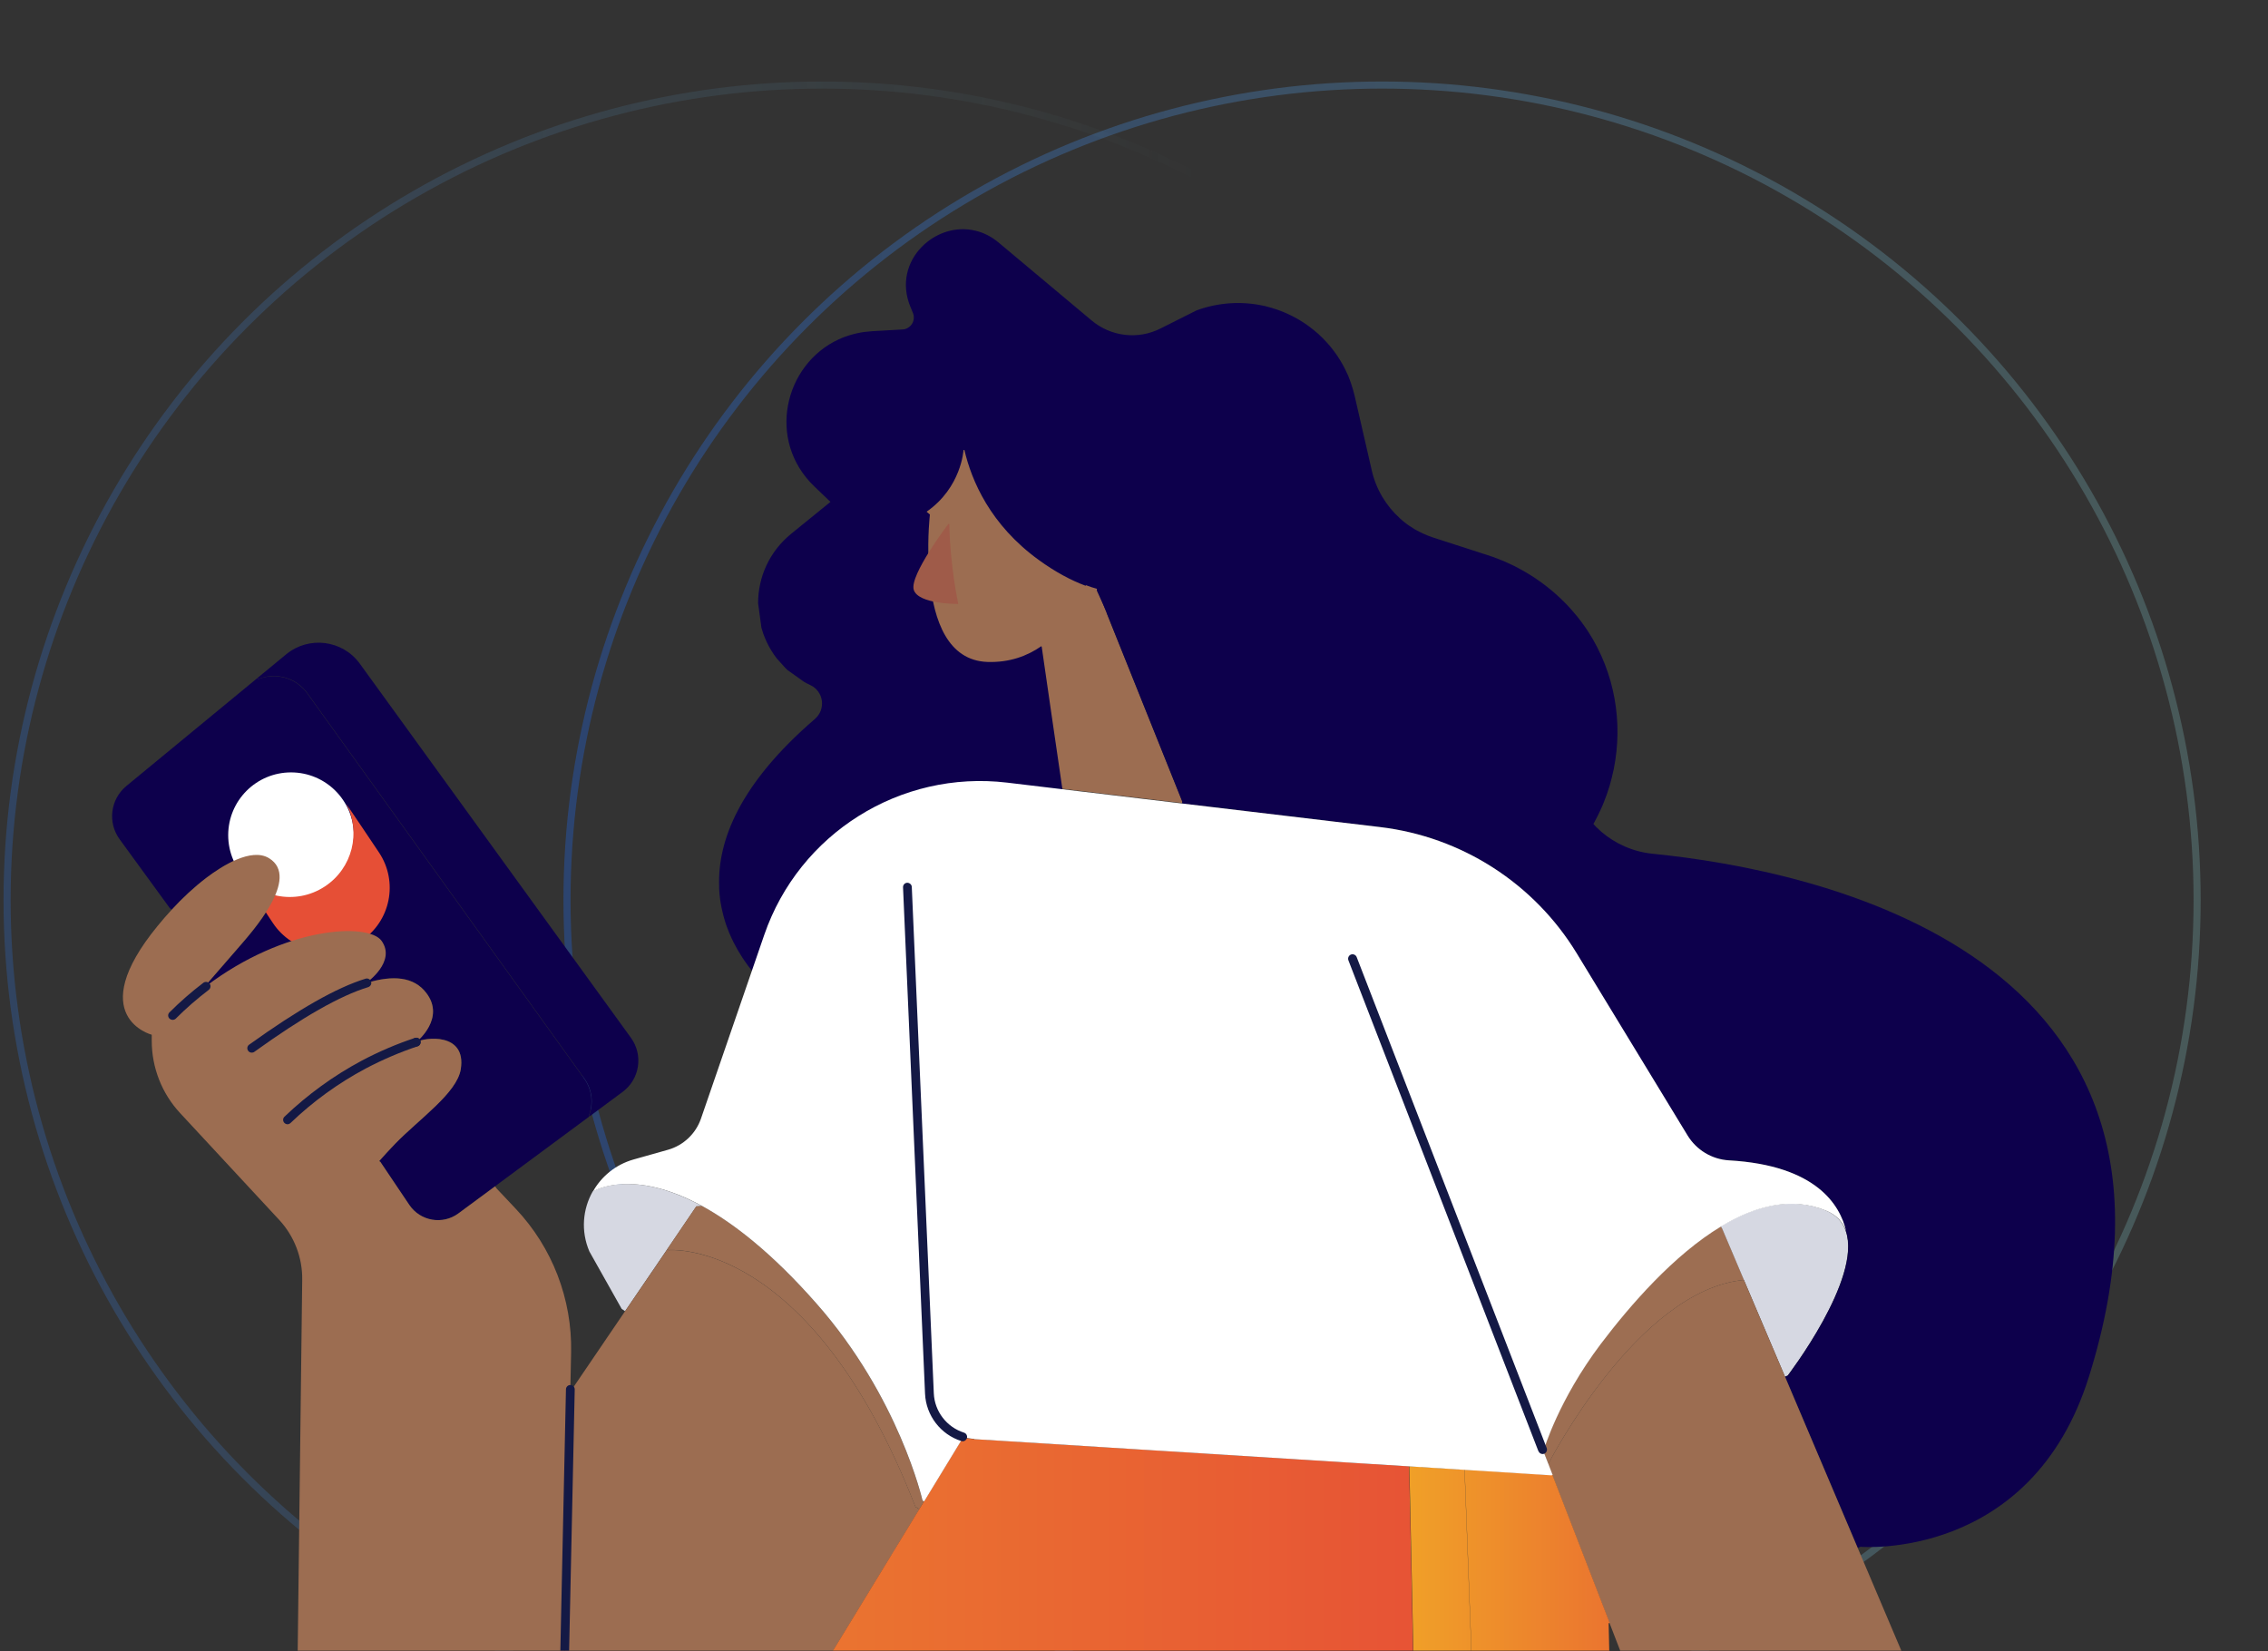 <svg width="320" height="233" viewBox="0 0 320 233" fill="none" xmlns="http://www.w3.org/2000/svg">
<rect x="0" y="0" width="320" height="233" fill="#333333" stroke="none"/>
<g clip-path="url(#clip0_5938_28136)">
<circle opacity="0.4" cx="195" cy="127" r="115" stroke="url(#paint0_linear_5938_28136)"/>
<circle opacity="0.4" cx="116" cy="127" r="115" stroke="url(#paint1_linear_5938_28136)"/>
<g clip-path="url(#clip1_5938_28136)">
<path d="M36.32 95.669L40.387 92.319C43.575 89.696 48.33 90.3 50.762 93.637L89.018 146.43C90.79 148.874 90.268 152.279 87.836 154.078L83.164 157.538L83.095 157.442C83.796 155.698 83.549 153.707 82.449 152.183L43.369 97.811C41.802 95.628 38.944 94.804 36.457 95.82L36.333 95.669H36.32Z" fill="#0D004C"/>
<path d="M29.065 139.167L28.996 139.071C30.521 137.313 32.06 135.542 33.586 133.784C35.606 131.464 42.462 123.857 37.983 121.097C35.468 119.546 31.318 122.21 29.188 123.816C27.388 125.175 25.753 126.713 24.228 128.375L23.939 128.114L16.876 118.42C15.158 116.058 15.571 112.777 17.824 110.91L36.306 95.683L36.43 95.834C38.917 94.831 41.775 95.655 43.342 97.825L82.422 152.197C83.522 153.721 83.755 155.712 83.068 157.455L83.137 157.552L69.835 167.396L64.669 171.213C62.443 172.861 59.296 172.312 57.743 170.019L53.634 163.909L53.511 163.799C54.184 163.03 54.926 162.22 55.737 161.382C59.145 157.854 64.476 154.215 65.012 150.851C65.85 145.606 59.887 146.348 58.719 147.034C58.911 146.883 62.855 143.656 60.161 140.114C58.389 137.78 55.421 137.56 51.752 138.686V138.631" fill="#0D004C"/>
<path d="M41.061 126.699C36.166 126.699 32.198 122.734 32.198 117.843C32.198 112.952 36.166 108.987 41.061 108.987C45.956 108.987 49.924 112.952 49.924 117.843C49.924 122.734 45.956 126.699 41.061 126.699Z" fill="white"/>
<path d="M48.852 113.422C49.773 114.782 52.301 118.516 53.483 120.301C56.231 124.434 55.105 130.009 50.968 132.755C46.832 135.501 41.253 134.375 38.505 130.242L33.393 122.553C36.142 126.686 41.721 127.812 45.857 125.066C49.732 122.498 50.968 117.445 48.852 113.422Z" fill="#E64F36"/>
<path d="M125.736 63.087L144.85 59.97L159.402 84.259L130.105 104.401L125.736 63.073V63.087Z" fill="#9C6D51"/>
<path d="M153.177 63.293L150.69 71.188L134.695 64.542L146.334 61.219L153.191 63.293H153.177Z" fill="#9C6D51"/>
<path d="M146.65 91.879C142.912 94.598 137.154 97.55 132.249 94.845C129.528 93.348 128.992 88.872 129.473 83.614C129.679 81.389 130.064 79.014 130.531 76.666C130.806 75.32 131.136 74.002 131.507 72.684C132.551 69.059 133.98 65.572 135.767 62.263L136.028 62.4C136.028 62.4 142.555 66.204 150.923 70.405L151.418 71.105L147.034 81.101C146.938 81.376 147.103 81.678 147.405 81.719C148.656 81.911 151.72 82.213 153.63 80.826L153.946 81.115C153.946 81.115 154.043 81.225 154.056 81.279L166.808 113.051L166.781 113.312L148.134 111.088L146.87 92.126L146.663 91.824L146.65 91.879Z" fill="#9C6D51"/>
<path d="M99.104 170.184L98.252 170.225L94.144 176.28L88.194 185.012L87.713 184.683L83.164 176.596C81.927 173.712 82.216 170.609 83.631 168.11C83.824 168 89.224 164.788 99.091 170.197L99.104 170.184Z" fill="#D6D8E2"/>
<path d="M99.105 170.184C103.57 172.628 108.957 176.843 115.182 183.914C126.848 197.15 130.146 211.704 130.146 211.704L130.38 211.841L129.707 212.94L129.157 212.61C114.261 174.426 94.309 176.39 94.309 176.39L94.13 176.266L98.239 170.211L99.091 170.17L99.105 170.184Z" fill="#9D6E52"/>
<path d="M217.816 204.482C217.816 204.482 219.822 197.548 225.827 189.598C229.977 184.106 236.119 177.049 242.798 173.026L243.004 173.383L246.068 180.605C231.035 182.019 218.53 206.432 218.53 206.432L218.407 206.473L217.651 204.523L217.816 204.454V204.482Z" fill="#9D6E52"/>
<path d="M252.239 194.088L251.854 194.253L246.055 180.605L242.991 173.383L242.784 173.026C247.608 170.115 252.72 168.783 257.57 170.788C259.096 171.419 259.989 172.435 260.428 173.712C262.737 180.413 252.225 194.102 252.225 194.102L252.239 194.088Z" fill="#D6D8E2"/>
<path d="M170.573 78.945C172.455 79.591 174.269 80.126 175.946 80.524C182.061 81.966 189.907 83.435 197.011 84.657C208.54 86.648 217.83 95.216 220.729 106.557L221.787 110.676C223.148 116.004 227.696 119.917 233.179 120.466C256.099 122.759 313.429 134.485 294.74 194.239C286.578 220.327 262.489 218.253 262.489 218.253L262.104 218.418L251.853 194.267L252.238 194.102C252.238 194.102 262.764 180.413 260.442 173.712C259.59 170.032 256.251 164.417 243.911 163.716C241.506 163.579 239.307 162.247 238.057 160.188L222.433 134.512C216.414 124.626 206.191 118.049 194.689 116.69L166.78 113.367L166.808 113.106L154.028 81.238L153.644 80.881C154.248 80.442 154.743 79.824 155.018 79C156.227 75.375 151.981 72.657 150.758 71.97C150.579 71.861 150.497 71.641 150.565 71.448L150.936 70.433C157.106 73.522 164.266 76.817 170.573 78.959V78.945Z" fill="#0D004C"/>
<path d="M80.471 196.052H80.691L88.194 185.013L94.144 176.28L94.323 176.404C94.323 176.404 114.275 174.44 129.171 212.624L129.72 212.954L95.023 269.852L94.969 269.825C101.289 247.293 80.224 234.236 80.224 234.236H79.66L80.485 196.052H80.471Z" fill="#9C6D51"/>
<path d="M53.647 163.909L57.756 170.019C59.309 172.312 62.456 172.861 64.682 171.213L69.849 167.396L70.082 167.712L72.762 170.554C77.928 176.019 80.732 183.31 80.581 190.82L80.471 196.065L79.646 234.236H80.21C80.21 234.236 101.275 247.307 94.954 269.838L95.009 269.866L81.226 292.466L81.048 292.356C63.308 302.434 41.321 289.473 41.569 269.083L41.995 233.632L42.641 180.564C42.682 177.447 41.514 174.426 39.398 172.133L25.423 157.071C22.839 154.298 21.41 150.645 21.41 146.856V146.004C21.41 146.004 11.722 143.478 22.248 130.64C22.88 129.858 23.54 129.102 24.213 128.375C25.739 126.713 27.388 125.175 29.174 123.816C31.304 122.21 35.454 119.546 37.968 121.098C42.434 123.857 35.578 131.464 33.571 133.784C32.046 135.542 30.507 137.313 28.982 139.071L29.05 139.167C40.291 130.654 51.998 130.173 53.84 132.755C55.942 135.707 51.737 138.645 51.737 138.645V138.7C55.434 137.574 58.402 137.794 60.161 140.128C62.854 143.67 58.91 146.911 58.718 147.062C59.886 146.361 65.85 145.62 65.011 150.879C64.476 154.243 59.158 157.881 55.736 161.41C54.925 162.247 54.183 163.071 53.51 163.826L53.634 163.936L53.647 163.909Z" fill="#9C6D51"/>
<path d="M218.517 206.445C218.517 206.445 231.022 182.019 246.055 180.605L251.854 194.253L262.105 218.405L292.734 290.571C293.504 292.384 294.548 294.072 295.812 295.583C297.832 297.986 300.292 301.775 301.735 304.068C302.436 305.606 304.414 310.233 305.527 316.055C305.747 317.194 305.926 318.361 306.063 319.57C306.228 320.984 306.311 322.453 306.311 323.936C306.311 323.936 309.361 324.856 312.632 327.945C313.827 329.071 315.05 330.485 316.163 332.257C317.345 334.261 318.499 336.733 319.544 339.808C317.414 341.758 314.583 342.98 311.45 342.994L296.925 343.104L291.003 343.145C288.681 343.172 286.399 342.898 284.201 342.376C275.214 340.248 267.656 333.836 264.221 324.966L227.078 228.977L218.984 208.066L218.366 206.473L218.489 206.432L218.517 206.445Z" fill="#9C6D51"/>
<path d="M66.496 418.882C62.552 424.964 62.662 432.804 66.771 438.777L126.244 524.949L126.381 525.141L74.081 561.897L15.804 468.187C8.466 456.379 5.251 442.8 6.185 429.44C6.886 419.28 9.991 409.243 15.502 400.222L71.567 308.284L81.199 292.48L94.982 269.88L129.679 212.981L130.352 211.883L135.698 203.109L135.808 202.766C136.316 202.917 136.852 203.027 137.402 203.054L198.812 206.899L206.397 556.844C183.504 557.586 156.763 555.169 156.763 555.169L156.049 555.142C156.062 554.826 156.076 554.524 156.076 554.208L159.69 304.453L160.116 274.795L66.455 418.895L66.496 418.882Z" fill="url(#paint2_linear_5938_28136)"/>
<path d="M206.438 556.83C211.124 556.679 215.645 556.404 219.753 555.938L219.712 555.581L206.644 207.709L206.67 207.378L198.853 206.885L206.438 556.83ZM206.671 207.708L219.74 555.581L219.781 555.938C222.763 555.594 225.524 555.168 227.957 554.619L236.435 552.478C247.497 549.663 253.461 537.69 249.037 527.173L243.293 513.552C240.558 507.085 240.228 499.849 242.413 493.189C242.729 492.201 243.073 491.213 243.444 490.252C246.714 481.588 246.535 472.004 242.743 463.546L239.307 455.871C234.319 444.681 231.599 432.612 231.324 420.364L226.967 229.046L227.119 228.99L219.025 208.079L218.878 208.132L206.699 207.365L206.671 207.708Z" fill="url(#paint3_linear_5938_28136)"/>
<path d="M153.176 82.653C151.142 81.897 148.93 80.73 146.566 79.014C139.723 74.057 137.085 67.838 136.068 63.485L135.944 63.513C135.944 63.513 135.656 68.785 130.736 72.204L131.203 72.602C131.203 72.602 130.846 75.691 131.025 79.495H131.052L130.64 80.154C130.214 80.813 130.558 81.65 131.245 81.884L131.203 81.966C131.781 87.486 133.691 93.211 139.338 93.403C142.458 93.5 144.959 92.552 146.924 91.179L146.979 91.261L148.215 99.802L150.18 113.285H150.084L145.137 114.026L134.941 115.537C128.373 116.47 122.574 120.329 119.221 126.027L110.289 141.158C110.289 141.158 110.248 141.13 110.22 141.103C110.165 141.075 110.11 141.034 110.055 140.979C110.028 140.952 109.987 140.924 109.959 140.91C109.932 140.883 109.891 140.856 109.863 140.828C109.808 140.773 109.753 140.732 109.684 140.677C109.671 140.677 109.657 140.65 109.643 140.636C109.561 140.567 109.478 140.499 109.396 140.416C109.313 140.348 109.217 140.265 109.121 140.183C109.066 140.128 108.997 140.073 108.942 140.018C108.805 139.881 108.654 139.743 108.489 139.592C108.434 139.537 108.379 139.496 108.324 139.428C108.173 139.277 108.008 139.126 107.843 138.947C107.527 138.631 107.211 138.274 106.867 137.904C106.812 137.835 106.744 137.752 106.675 137.684C106.483 137.464 106.29 137.231 106.098 136.984L105.906 136.736C105.782 136.585 105.658 136.421 105.535 136.256C105.383 136.036 105.218 135.817 105.067 135.597C104.971 135.446 104.861 135.295 104.751 135.13C104.696 135.034 104.628 134.938 104.573 134.842C104.449 134.649 104.325 134.443 104.202 134.238C104.147 134.141 104.078 134.032 104.023 133.935C103.844 133.62 103.666 133.29 103.501 132.961C103.391 132.755 103.295 132.549 103.198 132.329C103.089 132.096 102.992 131.848 102.882 131.615C102.827 131.505 102.786 131.382 102.745 131.258C102.704 131.134 102.649 131.025 102.608 130.901C102.566 130.791 102.525 130.681 102.484 130.572C102.415 130.407 102.374 130.228 102.319 130.064C102.292 129.967 102.264 129.885 102.237 129.789C102.113 129.404 102.017 129.006 101.921 128.594C101.838 128.237 101.756 127.867 101.701 127.496C101.687 127.414 101.673 127.331 101.659 127.263C101.646 127.139 101.618 127.015 101.604 126.892C101.536 126.397 101.495 125.903 101.467 125.381C101.467 125.272 101.467 125.148 101.467 125.024C101.247 118.626 104.339 110.608 114.975 101.449C116.569 100.076 116.225 97.55 114.315 96.658C114.013 96.52 113.724 96.369 113.436 96.204L111.127 94.557C111.017 94.461 110.907 94.351 110.797 94.241L109.588 92.895C109.313 92.538 109.066 92.181 108.832 91.797C108.365 91.042 107.994 90.246 107.692 89.408C107.596 89.133 107.513 88.845 107.431 88.57L106.964 85.11C106.964 81.499 108.489 77.861 111.677 75.279L117.173 70.817L114.934 68.675C108.104 62.167 110.633 51.444 118.328 47.887C118.52 47.805 118.699 47.723 118.905 47.64C119.001 47.599 119.097 47.558 119.193 47.53C119.386 47.462 119.592 47.393 119.798 47.324C120.513 47.105 121.255 46.926 122.038 46.83C122.368 46.789 122.711 46.761 123.055 46.734C123.467 46.707 123.866 46.693 124.25 46.665C125.446 46.597 126.504 46.542 127.342 46.487C127.576 46.487 127.796 46.418 127.988 46.322C128.125 46.253 128.263 46.157 128.373 46.061C128.881 45.608 129.087 44.867 128.812 44.166L128.455 43.301C127.109 40.047 128.015 36.958 129.994 34.898C130.09 34.802 130.173 34.72 130.269 34.624C130.365 34.541 130.448 34.445 130.558 34.363C132.33 32.825 134.749 32.029 137.153 32.454C137.483 32.509 137.799 32.592 138.129 32.688C139.091 32.99 140.039 33.498 140.932 34.253L154.028 45.224C156.749 47.503 160.569 47.956 163.743 46.35L168.855 43.782C171.974 42.656 175.19 42.491 178.172 43.123C178.405 43.164 178.625 43.219 178.859 43.288C180.453 43.7 181.964 44.331 183.366 45.169C183.558 45.292 183.764 45.416 183.957 45.539C184.245 45.732 184.534 45.924 184.809 46.144C185.001 46.281 185.18 46.432 185.358 46.569C185.537 46.72 185.716 46.871 185.894 47.022C186.032 47.132 186.155 47.256 186.279 47.379C186.403 47.489 186.526 47.613 186.65 47.736C186.815 47.901 186.98 48.066 187.131 48.244C187.282 48.423 187.447 48.588 187.598 48.766C187.749 48.945 187.9 49.123 188.038 49.315C188.574 50.002 189.055 50.743 189.481 51.512C189.577 51.691 189.659 51.855 189.756 52.034C189.92 52.364 190.072 52.693 190.223 53.023C190.319 53.242 190.401 53.476 190.484 53.709C190.525 53.819 190.58 53.942 190.607 54.052C190.814 54.643 190.979 55.233 191.13 55.851L192.999 63.979L193.548 66.382C194.153 69.046 195.582 71.394 197.547 73.165C197.753 73.357 197.959 73.536 198.179 73.7C198.399 73.879 198.619 74.044 198.852 74.195C199.086 74.359 199.32 74.51 199.553 74.648C199.677 74.716 199.8 74.785 199.924 74.854C200.172 74.991 200.419 75.115 200.68 75.238C201.188 75.485 201.724 75.691 202.274 75.87L209.887 78.328C210.134 78.41 210.381 78.492 210.629 78.575C211.123 78.753 211.604 78.945 212.085 79.138C212.319 79.234 212.553 79.344 212.786 79.453C213.253 79.659 213.721 79.893 214.16 80.126C216.414 81.307 218.434 82.776 220.193 84.451C220.358 84.602 220.523 84.767 220.687 84.932C220.852 85.097 221.003 85.261 221.168 85.426C221.32 85.591 221.484 85.756 221.636 85.934C221.938 86.277 222.226 86.621 222.515 86.964C222.927 87.486 223.34 88.021 223.711 88.57C223.834 88.749 223.958 88.941 224.082 89.12C227.833 94.927 229.028 101.93 227.682 108.562C227.517 109.344 227.325 110.113 227.105 110.882C226.871 111.651 226.61 112.406 226.308 113.161C226.156 113.532 226.005 113.903 225.827 114.274C224.741 116.663 223.271 118.942 221.429 121.001L218.475 124.324L218.186 124.503C211.343 112.901 198.138 106.543 184.726 108.438L179.504 109.207L167.357 110.992L167.302 111.02C163.166 101.175 157.34 88.873 155.402 84.74C154.99 83.875 154.756 83.367 154.742 83.312L154.811 83.092C154.289 82.955 153.767 82.776 153.217 82.57L153.176 82.653Z" fill="#0D004C"/>
<path d="M137.443 203.027C136.893 202.999 136.357 202.889 135.849 202.738L135.739 203.081L130.393 211.855L130.16 211.718C130.16 211.718 126.862 197.15 115.195 183.928C108.971 176.857 103.584 172.655 99.118 170.197C89.252 164.788 83.851 168.014 83.659 168.124C84.854 166.01 86.833 164.334 89.389 163.607L94.254 162.234C96.425 161.616 98.156 159.982 98.898 157.854L107.83 131.917C112.763 117.596 127.027 108.644 142.087 110.429L148.175 111.157L166.822 113.381L194.731 116.704C206.232 118.077 216.456 124.64 222.474 134.526L238.098 160.202C239.349 162.261 241.534 163.593 243.952 163.73C256.292 164.431 259.631 170.046 260.483 173.726C260.043 172.449 259.136 171.433 257.625 170.815C252.774 168.824 247.662 170.142 242.839 173.053C236.161 177.076 230.032 184.134 225.869 189.626C219.877 197.576 217.857 204.509 217.857 204.509L217.692 204.578L218.448 206.528L219.067 208.121L218.915 208.175L206.713 207.407L198.894 206.912L137.484 203.068L137.443 203.027Z" fill="white"/>
<path d="M217.06 204.77L190.251 135.501C190.127 135.185 190.292 134.814 190.608 134.691C190.924 134.567 191.295 134.732 191.419 135.048L218.228 204.317C218.352 204.633 218.187 205.004 217.871 205.127C217.802 205.155 217.72 205.168 217.651 205.168C217.404 205.168 217.17 205.017 217.074 204.77H217.06Z" fill="#141945"/>
<path d="M135.849 203.37C135.849 203.37 135.725 203.37 135.656 203.342C132.716 202.422 130.655 199.731 130.517 196.656L127.412 125.203C127.398 124.86 127.659 124.571 128.002 124.558C128.332 124.558 128.635 124.805 128.648 125.148L131.754 196.601C131.864 199.155 133.581 201.379 136.014 202.148C136.344 202.258 136.522 202.601 136.426 202.93C136.343 203.191 136.096 203.37 135.835 203.37H135.849Z" fill="#141945"/>
<path d="M40.579 158.636C40.414 158.636 40.25 158.568 40.126 158.444C39.879 158.197 39.892 157.799 40.14 157.565C43.396 154.449 47.065 151.785 51.023 149.67C53.428 148.394 55.956 147.309 58.526 146.458C58.855 146.348 59.213 146.526 59.309 146.856C59.419 147.185 59.24 147.542 58.91 147.638C56.41 148.476 53.95 149.533 51.6 150.769C47.739 152.828 44.166 155.41 40.992 158.458C40.868 158.568 40.717 158.636 40.566 158.636H40.579Z" fill="#141945"/>
<path d="M35.523 148.531C35.331 148.531 35.138 148.448 35.014 148.27C34.808 147.995 34.877 147.597 35.152 147.405C42.119 142.407 47.478 139.359 51.573 138.096C51.903 137.986 52.246 138.178 52.356 138.508C52.466 138.837 52.274 139.18 51.944 139.29C47.986 140.499 42.723 143.492 35.88 148.421C35.77 148.503 35.633 148.531 35.509 148.531H35.523Z" fill="#141945"/>
<path d="M58.1 147.048C58.1 146.801 58.251 146.581 58.457 146.485C58.691 146.375 58.98 146.403 59.172 146.595C59.419 146.842 59.419 147.226 59.172 147.473C59.062 147.583 58.883 147.666 58.718 147.666C58.375 147.666 58.1 147.391 58.1 147.048Z" fill="#141945"/>
<path d="M24.352 143.903C24.2 143.903 24.035 143.835 23.912 143.725C23.664 143.478 23.664 143.093 23.912 142.846C25.423 141.336 27.031 139.935 28.694 138.672C28.969 138.466 29.353 138.521 29.573 138.796C29.793 139.07 29.724 139.455 29.45 139.675C27.842 140.897 26.275 142.256 24.805 143.725C24.681 143.849 24.516 143.903 24.365 143.903H24.352Z" fill="#141945"/>
<path d="M78.933 267.71C78.589 267.71 78.314 267.422 78.328 267.079L79.853 196.038C79.853 195.695 80.156 195.406 80.486 195.434C80.829 195.434 81.104 195.722 81.09 196.065L79.565 267.106C79.565 267.449 79.276 267.71 78.946 267.71H78.933Z" fill="#141945"/>
<path d="M133.815 73.92H133.939C133.966 75.307 134.049 76.707 134.173 78.108C134.406 80.552 134.736 82.982 135.203 85.22H135.162C135.162 85.22 129.542 85.275 128.923 83.216C128.305 81.156 133.802 73.934 133.802 73.934L133.815 73.92Z" fill="#9F5B49"/>
</g>
</g>
<defs>
<linearGradient id="paint0_linear_5938_28136" x1="34" y1="242.5" x2="310.5" y2="242.5" gradientUnits="userSpaceOnUse">
<stop stop-color="#0A4EE4" stop-opacity="0.92"/>
<stop offset="1" stop-color="#8DD7D7" stop-opacity="0.58"/>
</linearGradient>
<linearGradient id="paint1_linear_5938_28136" x1="-63" y1="242.5" x2="169.5" y2="242.5" gradientUnits="userSpaceOnUse">
<stop stop-color="#0A4EE4" stop-opacity="0.92"/>
<stop offset="1" stop-color="#8DD7D7" stop-opacity="0"/>
</linearGradient>
<linearGradient id="paint2_linear_5938_28136" x1="213.228" y1="561.897" x2="6.027" y2="561.897" gradientUnits="userSpaceOnUse">
<stop stop-color="#E64E36"/>
<stop offset="1" stop-color="#F0A028"/>
</linearGradient>
<linearGradient id="paint3_linear_5938_28136" x1="252.266" y1="556.83" x2="198.853" y2="556.83" gradientUnits="userSpaceOnUse">
<stop stop-color="#E64E36"/>
<stop offset="1" stop-color="#F0A028"/>
</linearGradient>
<clipPath id="clip0_5938_28136">
<rect width="320" height="232" fill="white" transform="translate(0 0.91)"/>
</clipPath>
<clipPath id="clip1_5938_28136">
<rect width="317.399" height="581.837" fill="white" transform="matrix(-1 0 0 1 323.446 32.358)"/>
</clipPath>
</defs>
</svg>
